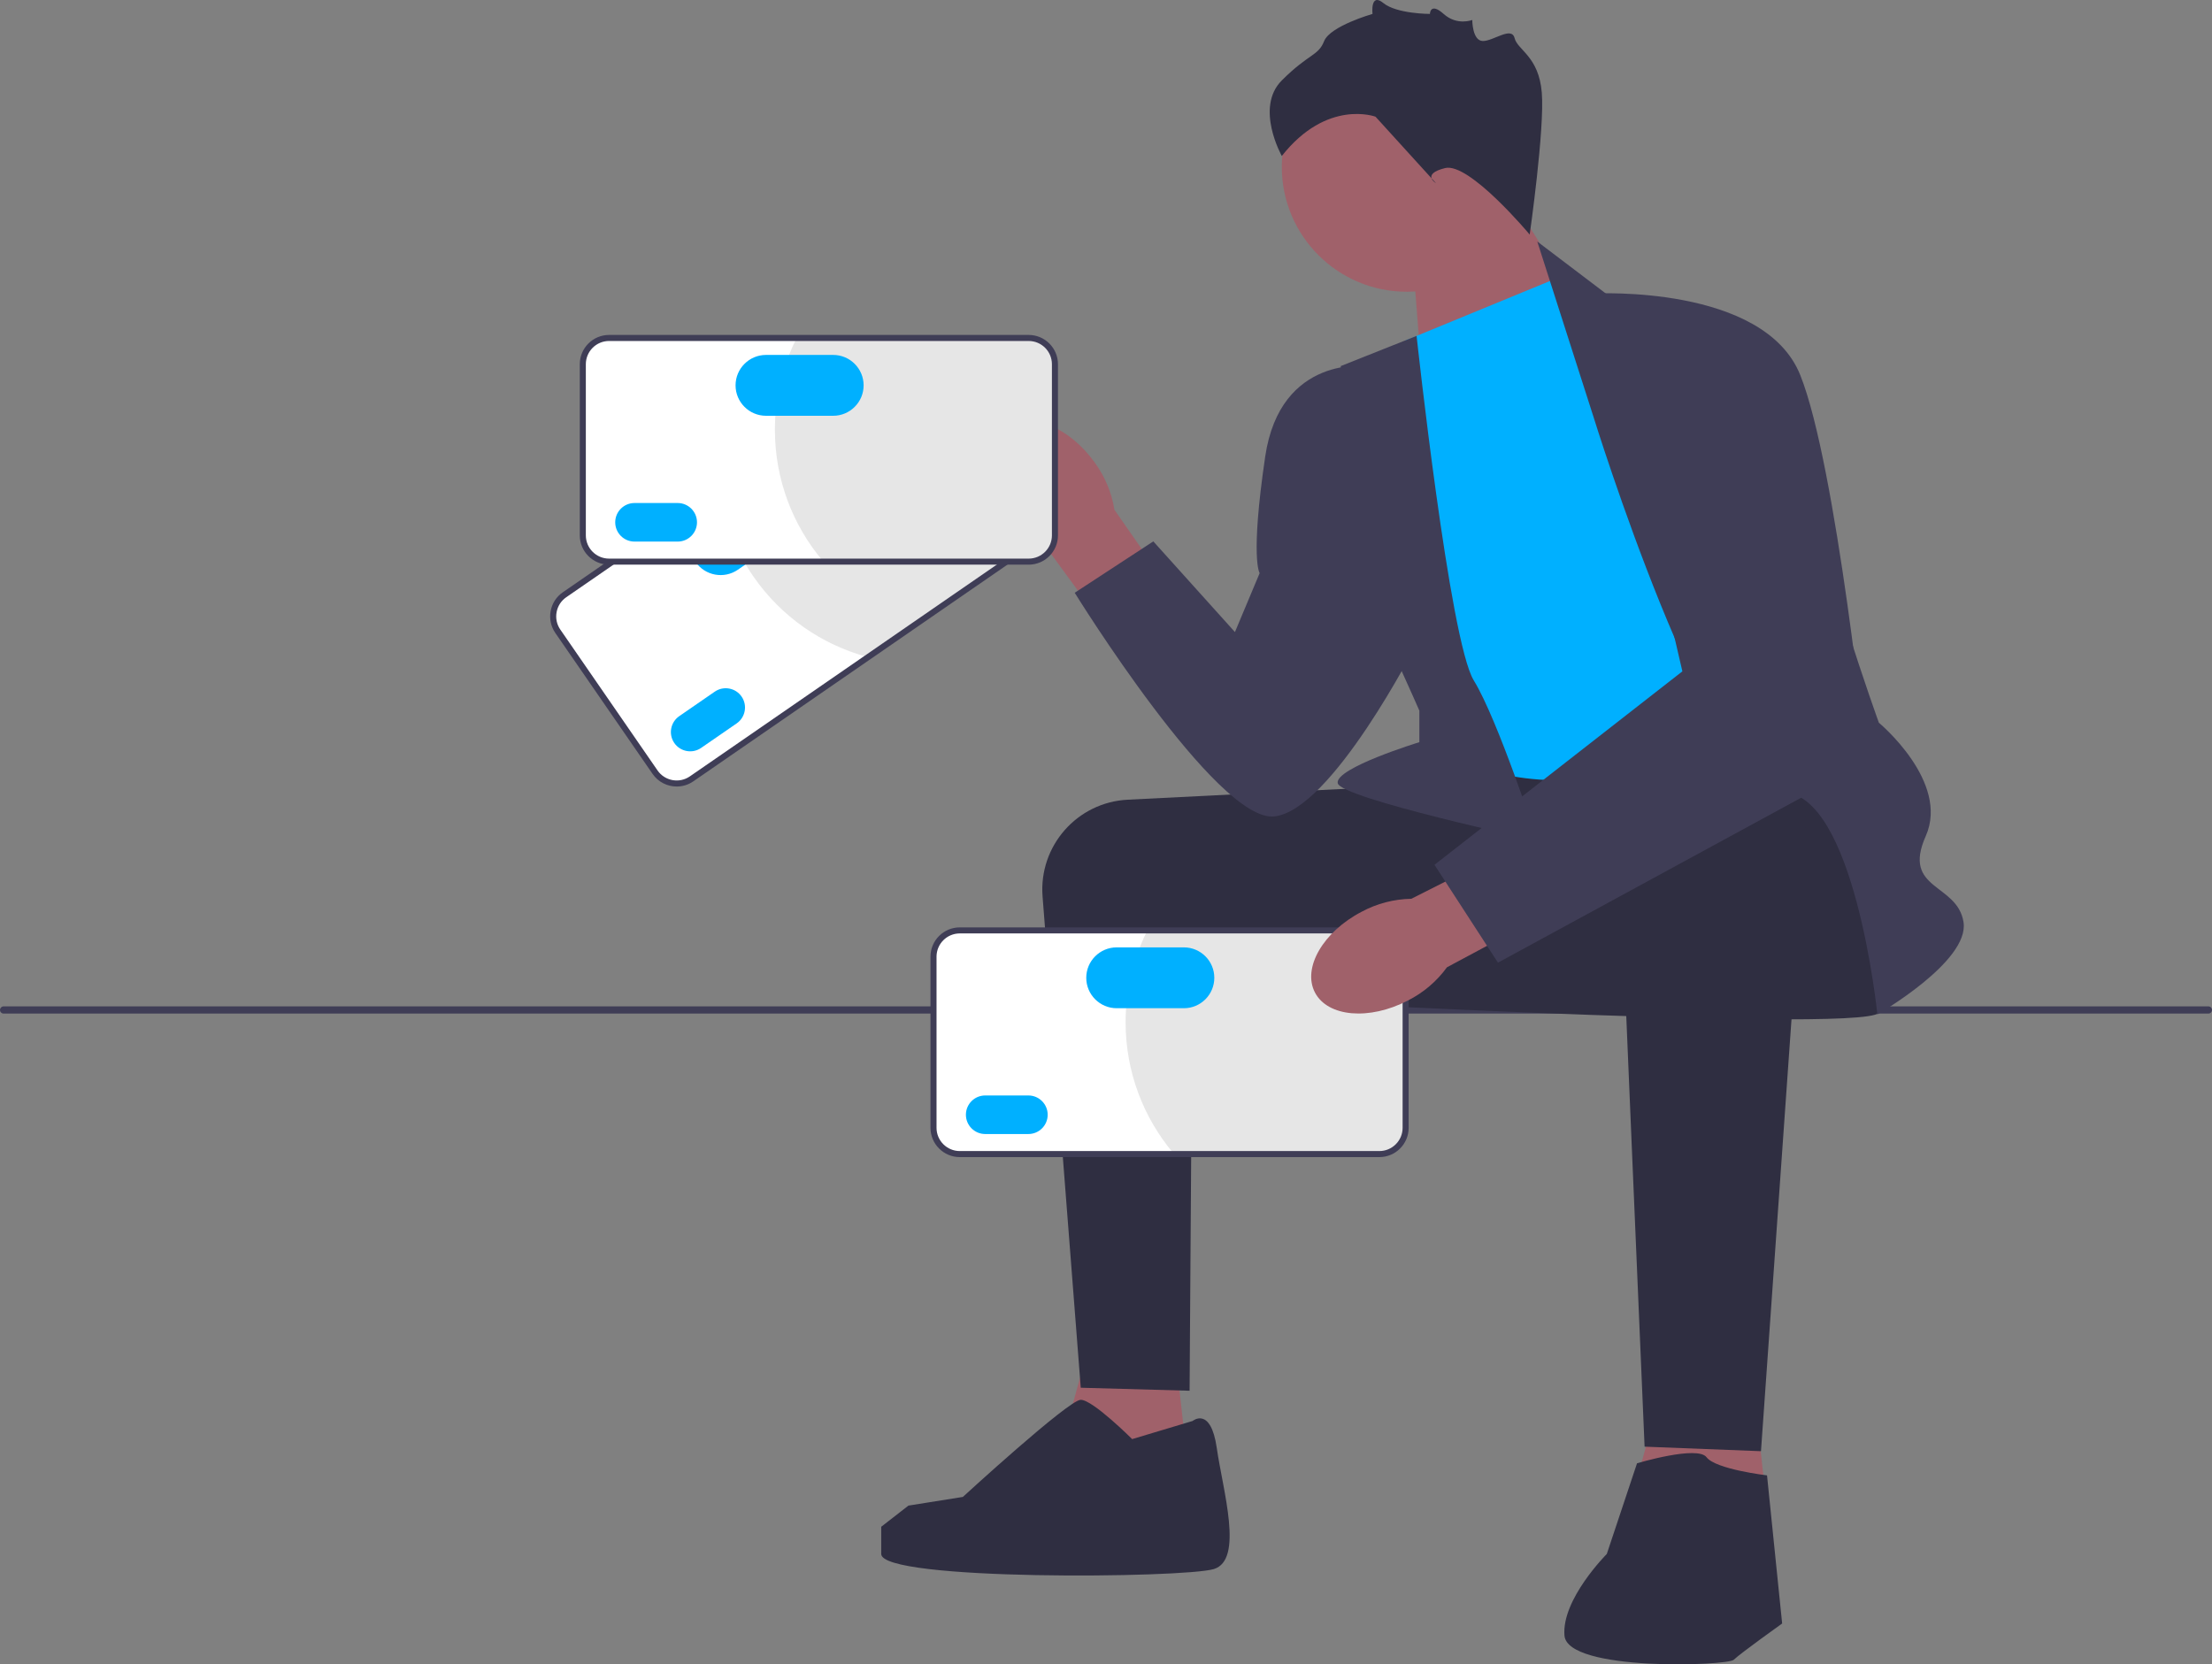 <svg xmlns="http://www.w3.org/2000/svg" width="731.67" height="550.618" viewBox="0 0 731.67 550.618" xmlns:xlink="http://www.w3.org/1999/xlink" role="img" artist="Katerina Limpitsouni" source="https://undraw.co/"><rect x="0" y="0" width="731.67" height="550.618" fill="#808080" stroke="none"/><path d="M0,334.134c0,.66,.53,1.19,1.19,1.19H730.48c.66,0,1.19-.53,1.19-1.19,0-.66-.53-1.19-1.19-1.19H1.19c-.66,0-1.19,.53-1.19,1.19Z" fill="#3f3d56"/><polygon points="466.985 81.606 470.811 130.557 526.268 107.393 494.985 57.606 466.985 81.606" fill="#a0616a"/><circle cx="465.323" cy="55.181" r="41.339" fill="#a0616a"/><polygon points="387.985 440.606 394.985 503.393 345.985 496.606 361.985 438.606 387.985 440.606" fill="#a0616a"/><polygon points="578.985 449.606 585.985 512.393 536.985 505.606 552.985 447.606 578.985 449.606" fill="#a0616a"/><path d="M462.485,260.106c-.669,0-54.146,2.685-89.477,4.463-16.723,.841-29.452,15.315-28.155,32.009l12.632,162.528,36,1,.878-131,71.122,4-3-73Z" fill="#2f2e41"/><path d="M619.485,259.106s9,69,2,76c-7,7-226.5-5.5-226.5-5.5,0,0,48.154-69.537,56.827-71.519,8.673-1.981,146.673-8.981,146.673-8.981l21,10Z" fill="#2f2e41"/><path id="uuid-91047c5b-47d7-4179-8a16-40bd6d529b28-908" d="M335.127,172.233c-8.359-11.691-9.103-25.48-1.662-30.799,7.441-5.319,20.247-.152,28.607,11.544,3.404,4.626,5.65,10,6.551,15.673l34.792,49.981-19.8,13.708-35.775-48.834c-5.078-2.688-9.437-6.554-12.714-11.273Z" fill="#a0616a"/><path d="M464.985,112.606l51-21,96,148s-67,15-90,18c-23,3-49-9-49-9l-8-136Z" fill="#00b0ff"/><path d="M526.985,137.606l-18.5-57.709,24,18.209s68,45,68,64c0,19,21,77,21,77,0,0,23.5,19.5,15.5,37.5-8,18,10.5,15.5,12.5,28.5,2,13-28.5,30.5-28.5,30.5,0,0-7.5-73.5-31.5-73.5-24,0-62.5-124.5-62.5-124.5Z" fill="#3f3d56"/><path d="M468.568,111.13l-25.084,9.976s4,70,8,76c4,6,18,38,18,38v10.429s-28,8.571-27,13.571c1,5,66,19,66,19,0,0-13-40-21-53-8-13-18.916-113.976-18.916-113.976Z" fill="#3f3d56"/><path d="M452.485,121.106s-29-4-34,30c-5,34-1.823,38.5-1.823,38.5l-8.177,19.5-27-30-26,17s47,76,66,74c19-2,47-57,47-57l-16-92Z" fill="#3f3d56"/><path d="M597.323,270.145l-14.839,209.961-38.5-1.5s-8.5-198.5-8.5-201.5c0-3,4-20,29-21,25-1,32.839,14.039,32.839,14.039Z" fill="#2f2e41"/><path d="M541.485,484.106s20-6,23-2c3,4,20,6,20,6l5,49s-14,10-16,12-55,4-56-8c-1-12,14-27,14-27l10-30Z" fill="#2f2e41"/><path d="M394.485,470.106s6-5,8,9c2,14,9,37-1,40-10,3-110,4-110-5v-9l9-7,18.004-2.869s34.996-32.131,38.996-32.131c4,0,17,13,17,13l20-6Z" fill="#2f2e41"/><path d="M505.985,77.606s-20-24-28-22-3,5-3,5l-20-22s-16-6-31,13c0,0-9-16,0-25,9-9,12-8,14-13,2-5,16-9,16-9,0,0-.803-7.197,3.598-3.598s15.394,3.598,15.394,3.598c0,0,.063-4,4.535,0,4.472,4,9.472,2,9.472,2,0,0,0,6.921,3.5,6.961,3.5,.039,9.5-4.961,10.5-.961,1,4,8,6,9,18,1,12-4,47-4,47Z" fill="#2f2e41"/><g><path d="M342.995,178.849l-114.236,78.827c-3.942,2.72-9.362,1.726-12.082-2.216l-32.162-46.609c-2.72-3.942-1.726-9.362,2.216-12.082l114.236-78.827c3.942-2.72,9.362-1.726,12.082,2.216l32.162,46.609c2.72,3.942,1.726,9.362-2.216,12.082Z" fill="#fff"/><path d="M312.839,120.303l32.161,46.608c2.646,3.835,1.684,9.081-2.151,11.727l-56.064,38.686c-14.786-4.04-28.277-13.115-37.663-26.716-6.148-8.909-9.853-18.772-11.266-28.809l63.255-43.648c3.835-2.646,9.081-1.684,11.727,2.151Z" fill="#e6e6e6"/><path d="M223.84,260.209c-3.079,0-6.109-1.461-7.987-4.181l-32.162-46.609c-1.467-2.127-2.018-4.7-1.55-7.248,.467-2.548,1.896-4.759,4.022-6.226l114.235-78.827c4.397-3.032,10.44-1.923,13.474,2.471l32.162,46.609c1.467,2.127,2.018,4.7,1.55,7.248-.467,2.547-1.896,4.759-4.021,6.226l-114.236,78.827c-1.676,1.155-3.591,1.71-5.486,1.71Zm82.048-142.802c-1.504,0-3.023,.44-4.353,1.357l-114.236,78.827c-1.688,1.163-2.82,2.918-3.191,4.94-.371,2.021,.065,4.064,1.229,5.75l32.162,46.609c2.406,3.486,7.202,4.368,10.69,1.961l114.237-78.827c1.687-1.163,2.819-2.918,3.19-4.94,.371-2.021-.065-4.064-1.229-5.75l-32.162-46.609c-1.489-2.158-3.895-3.318-6.338-3.318Z" fill="#3f3d56"/><path d="M224.667,236.937c-2.895,1.998-3.625,5.978-1.627,8.874,1.998,2.895,5.978,3.625,8.874,1.627l11.761-8.116c2.895-1.998,3.625-5.978,1.627-8.874-1.998-2.895-5.978-3.625-8.874-1.627l-11.761,8.116Z" fill="#00b0ff"/><path d="M232.639,171.911c-4.568,3.152-5.72,9.433-2.568,14.001,3.152,4.568,9.433,5.72,14.001,2.568l18.295-12.624c4.568-3.152,5.72-9.432,2.568-14-3.152-4.568-9.433-5.72-14.001-2.568l-18.295,12.624Z" fill="#00b0ff"/></g><g><path d="M340.259,185.809H201.466c-4.789,0-8.686-3.896-8.686-8.686v-56.628c0-4.789,3.897-8.686,8.686-8.686h138.793c4.789,0,8.686,3.896,8.686,8.686v56.628c0,4.789-3.897,8.686-8.686,8.686Z" fill="#fff"/><path d="M348.69,120.495v56.628c0,4.659-3.772,8.431-8.431,8.431h-68.116c-9.875-11.723-15.826-26.854-15.826-43.379,0-10.824,2.552-21.047,7.089-30.11h76.853c4.659,0,8.431,3.772,8.431,8.431Z" fill="#e6e6e6"/><path d="M340.259,186.809H201.466c-5.341,0-9.687-4.345-9.687-9.686v-56.629c0-5.341,4.346-9.686,9.687-9.686h138.793c5.341,0,9.687,4.345,9.687,9.686v56.629c0,5.341-4.346,9.686-9.687,9.686ZM201.466,112.809c-4.238,0-7.687,3.447-7.687,7.686v56.629c0,4.238,3.448,7.686,7.687,7.686h138.793c4.238,0,7.687-3.447,7.687-7.686v-56.629c0-4.238-3.448-7.686-7.687-7.686H201.466Z" fill="#3f3d56"/><path d="M209.876,166.416c-3.518,0-6.379,2.862-6.379,6.379s2.862,6.379,6.379,6.379h14.29c3.518,0,6.379-2.862,6.379-6.379s-2.862-6.379-6.379-6.379h-14.29Z" fill="#00b0ff"/><path d="M253.369,117.423c-5.55,0-10.065,4.515-10.065,10.065s4.515,10.065,10.065,10.065h22.228c5.55,0,10.065-4.515,10.065-10.065s-4.515-10.065-10.065-10.065h-22.228Z" fill="#00b0ff"/></g><g><path d="M456.259,381.809h-138.793c-4.789,0-8.686-3.896-8.686-8.686v-56.628c0-4.789,3.897-8.686,8.686-8.686h138.793c4.789,0,8.686,3.896,8.686,8.686v56.628c0,4.789-3.897,8.686-8.686,8.686Z" fill="#fff"/><path d="M464.69,316.495v56.628c0,4.659-3.772,8.431-8.431,8.431h-68.116c-9.875-11.723-15.826-26.854-15.826-43.379,0-10.824,2.552-21.047,7.089-30.11h76.853c4.659,0,8.431,3.772,8.431,8.431Z" fill="#e6e6e6"/><path d="M456.259,382.809h-138.793c-5.341,0-9.687-4.345-9.687-9.686v-56.629c0-5.341,4.346-9.686,9.687-9.686h138.793c5.341,0,9.687,4.345,9.687,9.686v56.629c0,5.341-4.346,9.686-9.687,9.686Zm-138.793-74c-4.238,0-7.687,3.447-7.687,7.686v56.629c0,4.238,3.448,7.686,7.687,7.686h138.793c4.238,0,7.687-3.447,7.687-7.686v-56.629c0-4.238-3.448-7.686-7.687-7.686h-138.793Z" fill="#3f3d56"/><path d="M325.876,362.416c-3.518,0-6.379,2.862-6.379,6.379s2.862,6.379,6.379,6.379h14.29c3.518,0,6.379-2.862,6.379-6.379s-2.862-6.379-6.379-6.379h-14.29Z" fill="#00b0ff"/><path d="M369.369,313.423c-5.55,0-10.065,4.515-10.065,10.065s4.515,10.065,10.065,10.065h22.228c5.55,0,10.065-4.515,10.065-10.065s-4.515-10.065-10.065-10.065h-22.228Z" fill="#00b0ff"/></g><path id="uuid-c026fd96-7d81-4b34-bb39-0646c0e08e96-909" d="M465.674,331.017c-12.747,6.638-26.505,5.441-30.727-2.672-4.223-8.113,2.688-20.068,15.44-26.706,5.058-2.722,10.694-4.192,16.436-4.289l54.365-27.441,10.797,21.526-53.367,28.575c-3.374,4.65-7.812,8.425-12.944,11.008Z" fill="#a0616a"/><path d="M527.485,97.106s56-3,68,27c12,30,22,128,22,128l-122,66.374-21-32.374,82-64-29-125Z" fill="#3f3d56"/></svg>